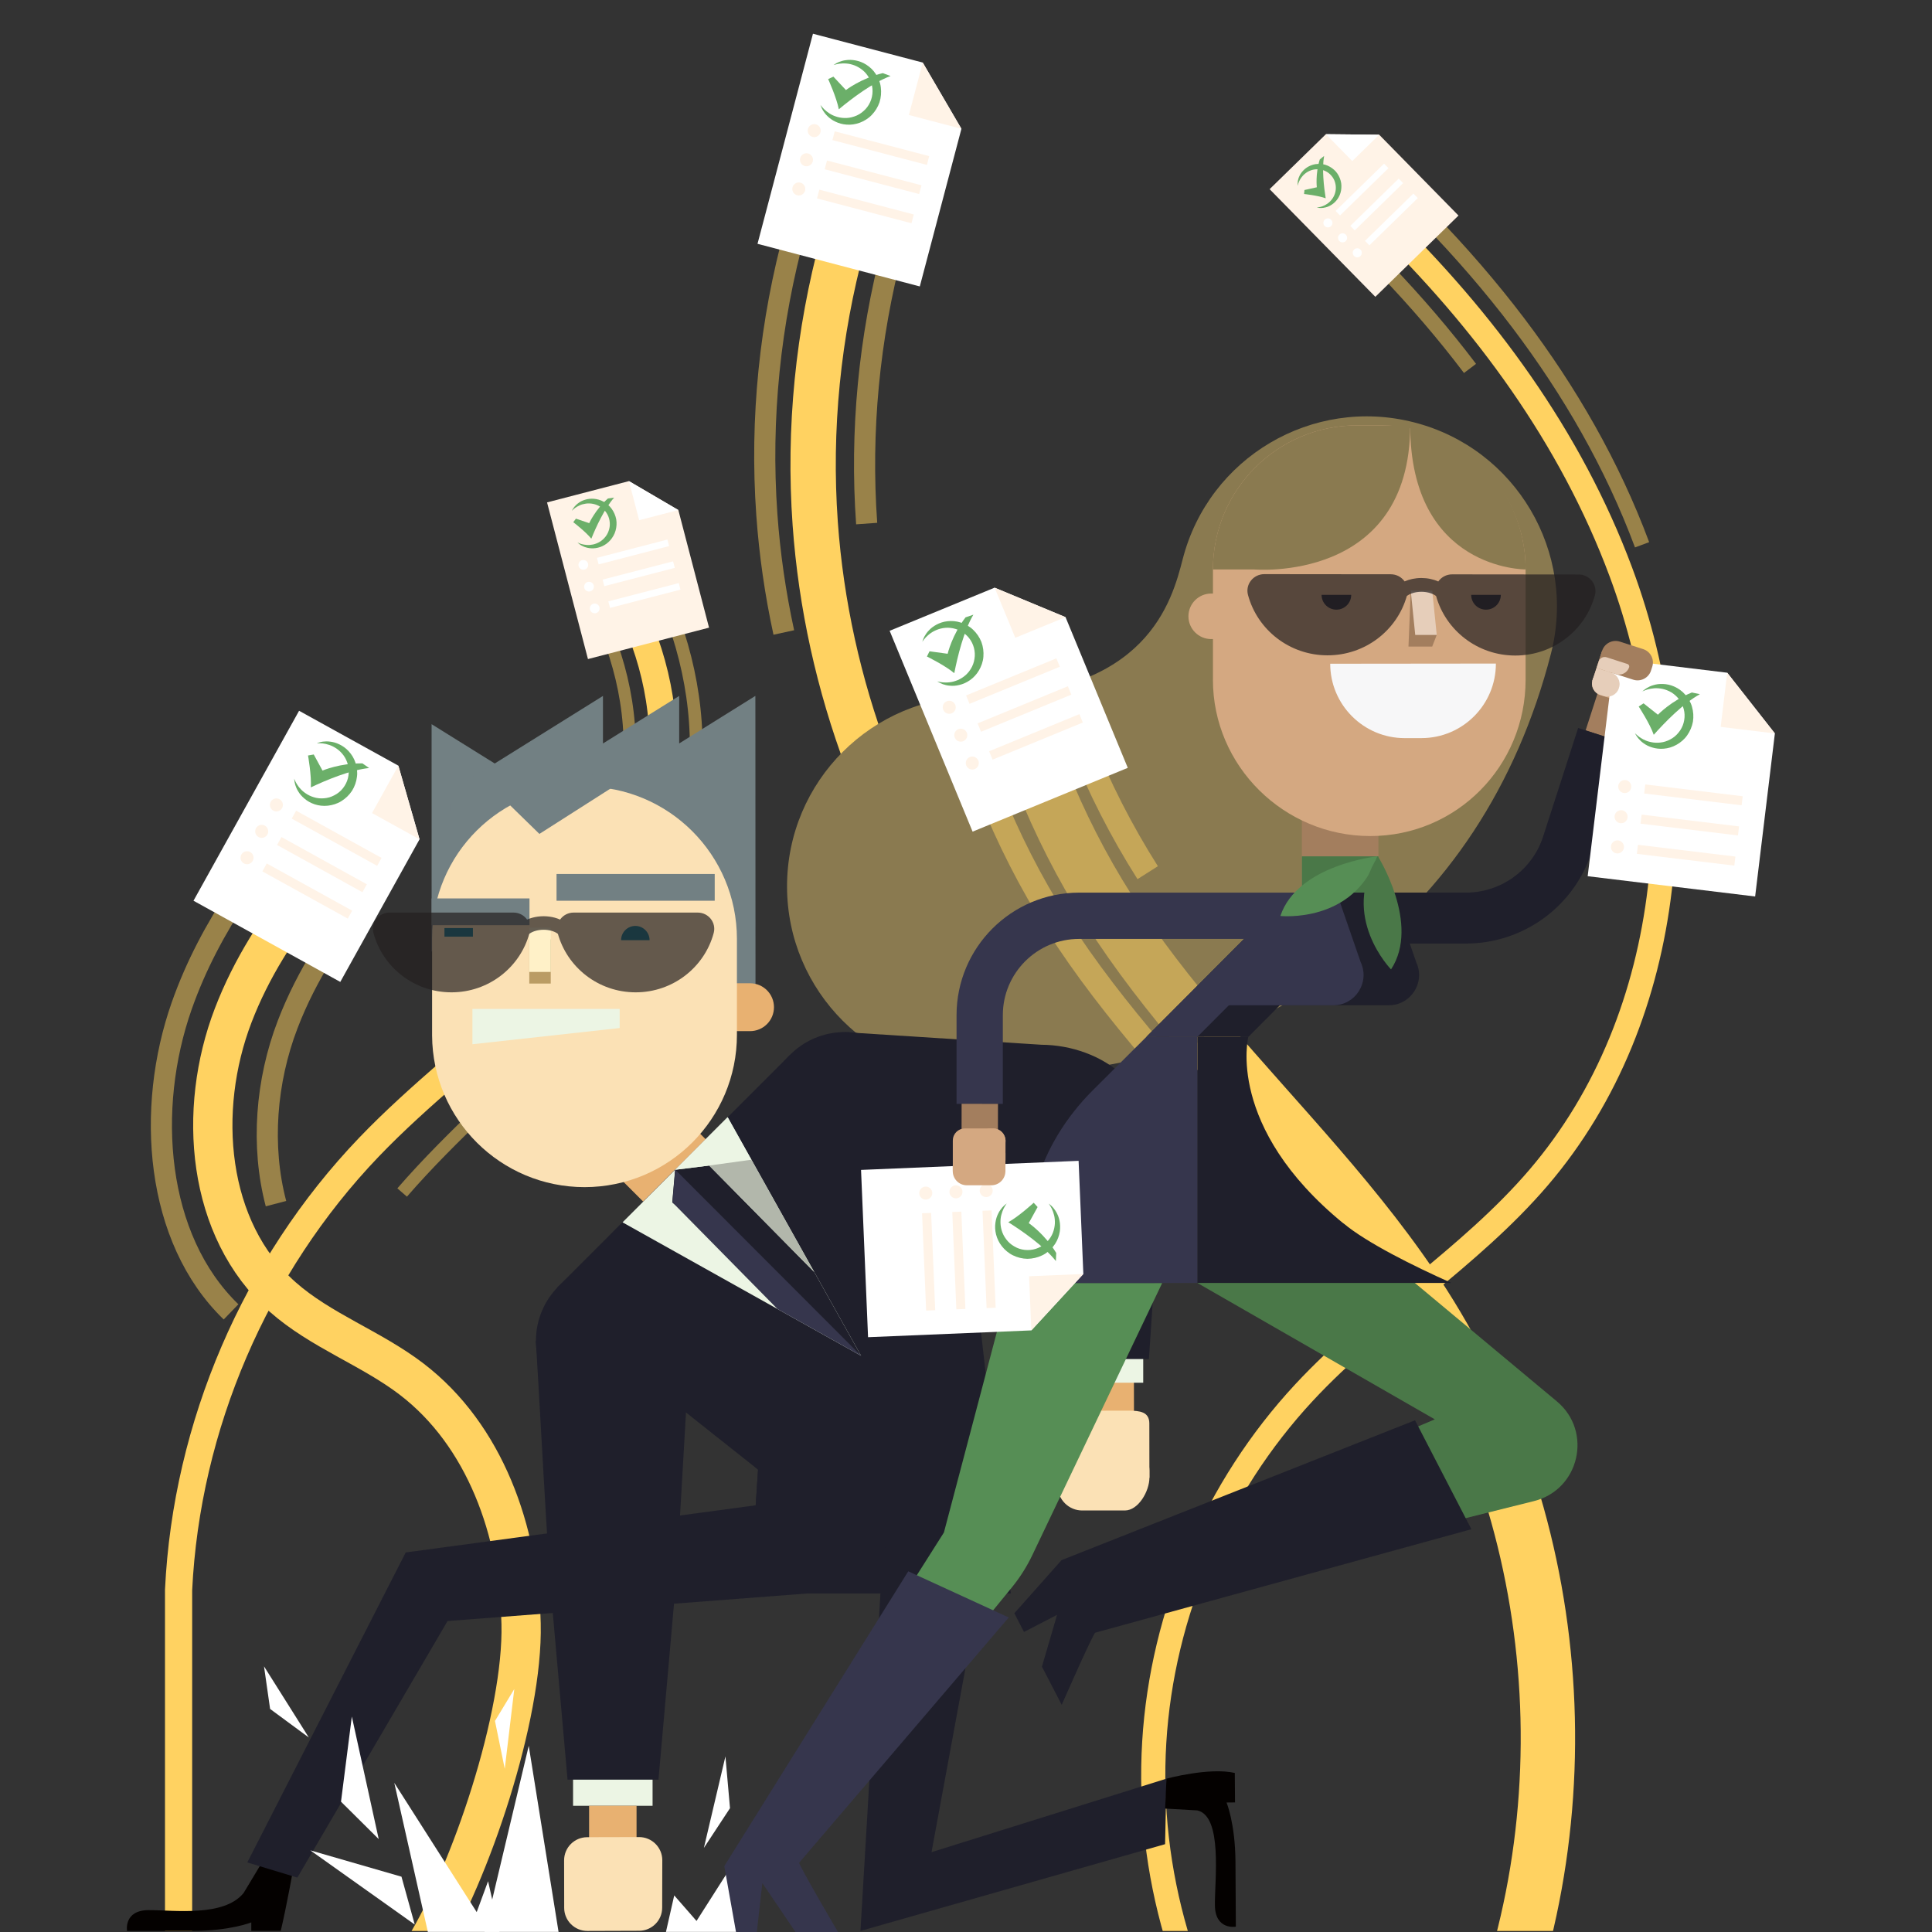 <?xml version="1.0" encoding="utf-8"?>
<svg xmlns="http://www.w3.org/2000/svg" xmlns:xlink="http://www.w3.org/1999/xlink" viewBox="0 0 460 460">
  <rect x="0" y="0" width="460" height="460" fill="#333333" stroke="none"/>
  <defs>
    <clipPath id="clippath">
      <rect x="-548.83" y="259.51" width="477.22" height="200.49" style="fill:none;"/>
    </clipPath>
    <clipPath id="clippath-1">
      <circle cx="-310.22" cy="489.88" r="225.47" style="fill:none;"/>
    </clipPath>
    <clipPath id="clippath-2">
      <rect x="29.13" y="-.79" width="401.75" height="460.54" style="fill:none;"/>
    </clipPath>
  </defs>
  <g style="isolation:isolate;">
    <g id="Calque_1">
      <g style="clip-path:url(#clippath);">
        <g style="mix-blend-mode:overlay; opacity:.5;">
          <g style="clip-path:url(#clippath-1);">
            <path d="m-312.39,363.1l1.62-1.58,2.82,1.73,3.05,4.89,5.87,3.91.23,3.11-.61,2.05,1.25.19,1.67-3.34-1.21-1.38.58-1.84,1.96,1.55-.17-1.67-3.16-3.45-4.14-1.96-2.88-4.08,1.04-3.45,2.36.23,4.2,5.69,4.92,2.61.95,2.31.4,3.07,3.05,3.57,2.4,1.39-.39.56-2.13-.58v2.24l2.76.75,1.94-1.89.82-2.04-2.45-1.9-.48-2.56,1.43.52,1.1-.58-.35-1.78,3.34.06.23,1.32,4.66-1.84-1.23-1.4.65-4.12,2.7-5.87,3.39-1.78,2.42,1.73-.75,1.5,1.65,1.48,3.87-1.02.86-.81-2.53-.23-1.32-1.73,8.45-2.76-1.03,1.37-.27,1.5-2.32,1.73-.12.69,2.3,1.52,5.03,3.81.89,2.95-4.37,2.07-6.15-1.55-3.05-1.73-3.45,1.78-4.82,1.78-4.67,2.76,1.9,6.56,4.31,2.82,7.25-1.32,2.99.63-1.58,9.5-4.76,2.45-12.25-1.09-6.72-3.44-3.62,1.9,1.04,2.13-1.73,2.13-7.02-2.53-1.96-2.88-6.33-1.78-.06-2.19.82-2.59.68-3.81-9.78-.22-7.64.76-6.05,3.61-4.72-.35-1.5-1.27-1.73,1.96-2.3,3.8-4.14,4.49.46,3.39-10.47,11.96-1.9,16.74,2.07,14.49,10.7,12.77,15.53-.86,14.92,1.79,2.85,3.56-1.21,10.35,8.29,13.7-.52,13.9-1.55,17.25,7.11,14.42,3.13,14.29,17.54-1.62,10.35-10.52-.69-11.04,4.49-2.42-1.38-10.52,9.66-7.94-2.28-21.92,12.29-16.55,9.32-11.9-.66-7.46-12.24,1.77-2.54-4.75-7.68-12.34-3.54-11.9-5.61-9.66,2.85-1.47,2.78,4.07,5.16,8.61.83,6.22,5.82,9.57.69,6.12,3.88.35,13.03-7.25,8.56-6.48,2.59-8.98-7.17-5.93-7.25,2.4-5.99-11.02,1.9-2.31,5.03,5.58,3.81,3.54,5.25-1.8,3.28,3.62,14.49.86,9.09,7.65,4.08,18.91,5.44,11.84,5.03-5.96.96-11.18,13.01-10.22,8.8-.86,9.61,17.47v9.39l6.09,14.55,3.71,1.78-1.64-8.33-5.87-7.59.35-10.87,7.07,7.94,7.94-3.28.17-9.32-5.87-7.25,4.91-6.06,9.58.02,11.73-9.66,2.93-12.94-4.14-7.94-3.78-9.48,6.88-5.02,8.76,7.19.27,8.57,4.76-4.49-3.79-8.86,4.74-6.24,12.86-6.87,6.05-13.95-.54-7.89-6.12-1.63-1.77-3.13,6.67-6.94,7.48-7.48,13.25,2.72,7.02-1.9,3.54-5.85,9.63,1.37,4.11-4.09-8.98,10.61-6.52,10.38,1.21,12.47,5.17-5.17,3.4-8.57,4.19-4.42-1.06-6.32,7.76-3.54,5.38,2.1,8.9-7.13,5.03.14-.65-5.77,8.28-3.28,4.14,5.35,6.87-6.91-14.28-7.41-13.98-7.42-8.97,5.52-30.79-7.56-16.66-1.24-23.46,4.31-22.6-12.25-18.9,4.01,12.52-8.84-5.52-7.59-25.19,5.18-19.77,6.49,2.51,8.17-5.52,7.76-9.83-5.69-9.14,3.45-8.11,3.97-11.39-5.52-.69,7.42-17.43,1.38s-4.31,4.49-5,4.66c-.69.17-14.84,4.49-15.36,5s-8.45-5.69-8.45-5.69l5-1.38,6,1.78,4.18-4.36-15.47-7.34-15.93-3.36-12.78,11.11-13.06,11.02-5.03,7.89-1.39,8.97,6.97-.81,5.58-.14.54,5.31v2.58l2.18.82,1.73-2.76,3.36.09-.09-6.21,3.16-1.72.68-2.72-2.37-1.59-.52-6.47,3.62-2.42s3.62-1.64,3.62-1.98,0-3.32,0-3.32l3.45-2.38,2.81.88-.13,2.92-3.11,2.67-2.16,2.93.35,4.23,2.19,3.71,4.35-.55,5.62-1.1,3.11,2.33-4.23.94-6.98.95-1.32,2.04.8,3.4-1.29,2.42-2.5-2.95-1.3,2.78-.86,2.07-.02,2.49-4.35,2.99-4.34.47-4.92.69-3.8-.07-2.18-2.45.72-3.26,1.38-2.16-3.02-1.47-1.93,1.58.3,2.82,1.47,2.5-.26,2.93-1.09,1.41-4.37-.26-5.78,5.12,9.42,20.77Z"/>
          </g>
        </g>
      </g>
      <path d="m200.7,57.61c-5.91,21.78-8.21,44.54-6.6,67.05,2.75,38.54,16.91,76.21,40.24,107.05" style="fill:none; stroke:#ffd261; stroke-miterlimit:10; stroke-width:10.79px;"/>
      <path d="m212.54,59.13c-5.61,21.32-7.76,43.54-6.19,65.53" style="fill:none; opacity:.5; stroke:#ffd261; stroke-miterlimit:10; stroke-width:5.03px;"/>
      <path d="m189.4,54.66c-6.07,22.02-8.44,45.06-6.82,67.84.67,9.45,2.03,18.84,4.04,28.09" style="fill:none; opacity:.5; stroke:#ffd261; stroke-miterlimit:10; stroke-width:5.03px;"/>
      <polygon points="228.91 30.67 219 68.2 180.36 58.05 193.56 8.03 219.7 14.9 228.91 30.67" style="fill:#fff;"/>
      <polygon points="228.91 30.67 216.4 27.38 219.7 14.9 228.91 30.67" style="fill:#fff3e7;"/>
      <circle cx="193.86" cy="31.1" r="1.55" style="fill:#fff3e7;"/>
      <line x1="198.47" y1="32.31" x2="220.96" y2="38.22" style="fill:none; stroke:#fff3e7; stroke-miterlimit:10; stroke-width:2.16px;"/>
      <circle cx="192.02" cy="38.04" r="1.55" style="fill:#fff3e7;"/>
      <line x1="196.63" y1="39.26" x2="219.12" y2="45.16" style="fill:none; stroke:#fff3e7; stroke-miterlimit:10; stroke-width:2.16px;"/>
      <circle cx="190.19" cy="44.99" r="1.55" style="fill:#fff3e7;"/>
      <line x1="194.8" y1="46.2" x2="217.29" y2="52.11" style="fill:none; stroke:#fff3e7; stroke-miterlimit:10; stroke-width:2.16px;"/>
      <path d="m212.02,18.09l-1.83-.68c-5.14,1.22-8.78,4.03-8.78,4.03l-2.98-3.19-1.25.58s2.01,4.4,2.54,7.19c3.02-2.52,8.09-6.37,12.31-7.92" style="fill:#6baf69;"/>
      <path d="m198.48,15.46s.11-.07.32-.2c.2-.14.52-.32.96-.51.44-.16,1-.36,1.67-.43.67-.1,1.45-.09,2.29.07.83.16,1.73.48,2.57,1.03.84.54,1.64,1.28,2.23,2.21.14.25.3.44.43.75.11.24.22.41.33.72.23.58.38,1.13.44,1.72.15,1.17.05,2.38-.31,3.53-.39,1.13-1.03,2.17-1.85,3.02-.8.85-1.85,1.47-2.83,1.84-2.14.81-4.29.51-5.81-.24-.77-.36-1.4-.82-1.88-1.3-.5-.46-.82-.95-1.08-1.34-.24-.41-.39-.75-.47-.98-.09-.23-.14-.36-.14-.36,0,0,.08.1.24.3.14.2.4.46.7.78.33.3.74.65,1.25.97.5.33,1.13.6,1.82.8.69.2,1.46.29,2.26.25.8-.04,1.62-.26,2.37-.59.83-.37,1.5-.9,2.11-1.54.6-.65,1.05-1.43,1.33-2.28.28-.84.38-1.75.29-2.62-.04-.43-.14-.88-.25-1.25-.03-.17-.17-.45-.25-.67-.05-.16-.18-.37-.27-.55-.42-.74-.95-1.4-1.57-1.9-.62-.5-1.3-.89-1.97-1.14-.67-.24-1.34-.4-1.94-.43-.6-.05-1.14-.01-1.58.04-.43.08-.79.13-1.03.21-.24.06-.37.1-.37.1" style="fill:#6baf69;"/>
      <path d="m232.65,256.29c-24.99,0-45.26-20.26-45.26-45.26s20.26-45.26,45.26-45.26c40.55,0,46.43-22.88,48.95-32.65,6.23-24.21,30.9-38.78,55.11-32.55,24.21,6.23,38.78,30.9,32.55,55.11-16.21,63-67.28,100.61-136.61,100.61" style="fill:#8a7a50;"/>
      <g style="clip-path:url(#clippath-2);">
        <path d="m328.79,52.26c24.67,23.97,45.2,51.88,57.13,83.92,17.76,47.69,13.5,105.51-19.6,144.21-16.43,19.2-38.64,32.67-55.84,51.18-20.97,22.57-33.8,52.52-35.66,83.24-1.86,30.72,7.27,61.99,25.36,86.91" style="fill:none; stroke:#ffd261; stroke-miterlimit:10; stroke-width:5.75px;"/>
        <path d="m329.87,64.19c7.17,7.48,13.92,15.32,20.13,23.53" style="fill:none; opacity:.5; stroke:#ffd261; stroke-miterlimit:10; stroke-width:3.6px;"/>
        <path d="m340.1,52.07c7.65,7.88,14.84,16.17,21.43,24.87,12.22,16.16,22.35,33.74,29.44,52.77" style="fill:none; opacity:.5; stroke:#ffd261; stroke-miterlimit:10; stroke-width:3.6px;"/>
        <path d="m152.54,150.12c5.5,13.98,7.07,29.15,3.05,43.73-4.68,16.98-16.09,31.34-28.75,43.61-12.66,12.27-26.82,22.96-39.01,35.69-27.04,28.24-43.43,66.39-45.31,105.39v93.15" style="fill:none; stroke:#ffd261; stroke-miterlimit:10; stroke-width:6.47px;"/>
        <path d="m160.46,147.96c5.5,15.45,7.07,32.22,3.05,48.33-4.68,18.76-16.09,34.63-28.75,48.19-12.66,13.56-26.82,25.37-39.01,39.45" style="fill:none; opacity:.5; stroke:#ffd261; stroke-miterlimit:10; stroke-width:3.02px;"/>
        <path d="m144.62,150.83c5.5,13.98,7.07,29.15,3.05,43.73" style="fill:none; opacity:.5; stroke:#ffd261; stroke-miterlimit:10; stroke-width:2.88px;"/>
        <path d="m100.84,464.11c11.22-18.18,23.76-55.49,23.23-77.49-.52-22-8.58-44.9-26.09-58.28-9.67-7.39-21.63-11.51-30.73-19.58-18.07-16.03-20.37-44.46-11.73-66.99,4.28-11.17,10.72-21.21,18.24-30.54" style="fill:none; stroke:#ffd261; stroke-miterlimit:10; stroke-width:9.35px;"/>
        <path d="m65.71,286.58c-3.63-13.74-2.37-29.25,2.78-42.66,2.28-5.95,5.18-11.59,8.52-16.96" style="fill:none; opacity:.5; stroke:#ffd261; stroke-miterlimit:10; stroke-width:5.03px;"/>
        <path d="m55.01,312.35c-18.07-17.45-20.37-48.39-11.73-72.91,3.37-9.57,8.08-18.38,13.59-26.65" style="fill:none; opacity:.5; stroke:#ffd261; stroke-miterlimit:10; stroke-width:5.03px;"/>
        <path d="m286.75,246.73c17.8,20.97,37.41,40.63,52.22,63.77,35.3,55.14,39.35,128.83,10.3,187.49" style="fill:none; stroke:#ffd261; stroke-miterlimit:10; stroke-width:12.95px;"/>
        <path d="m247.94,185.12c4.33,10.89,9.67,21.38,15.95,31.28,6.8,10.7,14.63,20.66,22.85,30.33" style="fill:none; opacity:.5; stroke:#ffd261; stroke-miterlimit:10; stroke-width:12.95px;"/>
        <path d="m235.7,188.71c4.33,10.89,9.67,21.38,15.95,31.28,6.84,10.77,14.72,20.77,22.99,30.5" style="fill:none; opacity:.5; stroke:#ffd261; stroke-miterlimit:10; stroke-width:5.75px;"/>
        <path d="m257.31,176.5c4.33,10.89,9.67,21.38,15.95,31.28" style="fill:none; opacity:.5; stroke:#ffd261; stroke-miterlimit:10; stroke-width:5.75px;"/>
        <polygon points="253.7 146.94 268.52 182.82 231.57 198.01 211.82 150.19 236.81 139.92 253.7 146.94" style="fill:#fff;"/>
        <polygon points="253.7 146.94 241.74 151.85 236.81 139.92 253.7 146.94" style="fill:#fff3e7;"/>
        <circle cx="226.01" cy="168.4" r="1.55" style="fill:#fff3e7;"/>
        <line x1="230.43" y1="166.58" x2="251.93" y2="157.75" style="fill:none; stroke:#fff3e7; stroke-miterlimit:10; stroke-width:2.16px;"/>
        <circle cx="228.76" cy="175.04" r="1.55" style="fill:#fff3e7;"/>
        <line x1="233.17" y1="173.23" x2="254.67" y2="164.39" style="fill:none; stroke:#fff3e7; stroke-miterlimit:10; stroke-width:2.16px;"/>
        <circle cx="231.5" cy="181.68" r="1.55" style="fill:#fff3e7;"/>
        <line x1="235.91" y1="179.87" x2="257.41" y2="171.03" style="fill:none; stroke:#fff3e7; stroke-miterlimit:10; stroke-width:2.16px;"/>
        <polygon points="99.89 199.84 81.02 233.79 46.07 214.46 71.21 169.23 94.85 182.3 99.89 199.84" style="fill:#fff;"/>
        <polygon points="99.89 199.84 88.58 193.59 94.85 182.3 99.89 199.84" style="fill:#fff3e7;"/>
        <circle cx="65.81" cy="191.65" r="1.55" style="fill:#fff3e7;"/>
        <line x1="69.98" y1="193.96" x2="90.32" y2="205.21" style="fill:none; stroke:#fff3e7; stroke-miterlimit:10; stroke-width:2.16px;"/>
        <circle cx="62.31" cy="197.94" r="1.55" style="fill:#fff3e7;"/>
        <line x1="66.49" y1="200.24" x2="86.82" y2="211.49" style="fill:none; stroke:#fff3e7; stroke-miterlimit:10; stroke-width:2.16px;"/>
        <circle cx="58.82" cy="204.22" r="1.55" style="fill:#fff3e7;"/>
        <line x1="62.99" y1="206.53" x2="83.33" y2="217.77" style="fill:none; stroke:#fff3e7; stroke-miterlimit:10; stroke-width:2.16px;"/>
        <polygon points="161.51 121.44 168.82 149.44 139.99 156.92 130.25 119.62 149.75 114.55 161.51 121.44" style="fill:#fff3e7;"/>
        <polygon points="161.51 121.44 152.18 123.86 149.75 114.55 161.51 121.44" style="fill:#fff;"/>
        <circle cx="138.89" cy="134.49" r="1.16" style="fill:#fff;"/>
        <line x1="142.33" y1="133.6" x2="159.11" y2="129.24" style="fill:none; stroke:#fff; stroke-miterlimit:10; stroke-width:1.61px;"/>
        <circle cx="140.24" cy="139.68" r="1.16" style="fill:#fff;"/>
        <line x1="143.68" y1="138.78" x2="160.46" y2="134.43" style="fill:none; stroke:#fff; stroke-miterlimit:10; stroke-width:1.61px;"/>
        <circle cx="141.6" cy="144.86" r="1.16" style="fill:#fff;"/>
        <line x1="145.04" y1="143.96" x2="161.81" y2="139.61" style="fill:none; stroke:#fff; stroke-miterlimit:10; stroke-width:1.61px;"/>
        <polygon points="328.38 32.08 347.26 51.32 327.46 70.67 302.29 45.04 315.69 31.95 328.38 32.08" style="fill:#fff3e7;"/>
        <polygon points="328.38 32.08 321.97 38.35 315.69 31.95 328.38 32.08" style="fill:#fff;"/>
        <circle cx="316.17" cy="53.07" r="1.08" style="fill:#fff;"/>
        <line x1="318.53" y1="50.76" x2="330.06" y2="39.5" style="fill:none; stroke:#fff; stroke-miterlimit:10; stroke-width:1.5px;"/>
        <circle cx="319.66" cy="56.63" r="1.08" style="fill:#fff;"/>
        <line x1="322.03" y1="54.32" x2="333.55" y2="43.06" style="fill:none; stroke:#fff; stroke-miterlimit:10; stroke-width:1.5px;"/>
        <circle cx="323.16" cy="60.19" r="1.08" style="fill:#fff;"/>
        <line x1="325.52" y1="57.88" x2="337.05" y2="46.62" style="fill:none; stroke:#fff; stroke-miterlimit:10; stroke-width:1.5px;"/>
        <path d="m146.23,118.48l-1.48.2c-3.02,2.67-4.46,5.88-4.46,5.88l-3.16-1.07-.64.84s2.94,2.24,4.3,3.93c1.12-2.78,3.15-7.21,5.43-9.78" style="fill:#6baf69;"/>
        <path d="m136.16,121.6s.05-.09.14-.25c.09-.17.24-.4.46-.69.24-.27.54-.6.97-.9.41-.31.94-.59,1.56-.77,1.23-.4,2.91-.37,4.4.45.19.12.36.19.56.35.16.12.3.2.48.37.36.31.66.63.92,1,.52.73.9,1.59,1.07,2.49.15.9.09,1.84-.16,2.7-.23.86-.72,1.66-1.24,2.26-1.15,1.32-2.7,1.89-4,1.94-.65.03-1.24-.05-1.74-.2-.5-.13-.9-.34-1.21-.51-.31-.19-.53-.36-.67-.49-.14-.12-.22-.19-.22-.19,0,0,.09.04.27.12.17.09.43.16.75.27.33.08.73.17,1.19.2.46.04.98,0,1.51-.11.54-.12,1.09-.33,1.61-.64.52-.32,1-.76,1.38-1.25.43-.55.68-1.14.86-1.8.17-.65.19-1.34.07-2.01-.11-.67-.37-1.32-.75-1.87-.18-.28-.41-.54-.62-.75-.08-.11-.27-.24-.41-.36-.09-.09-.26-.18-.38-.28-1.09-.72-2.39-.92-3.48-.77-.54.08-1.04.21-1.46.41-.42.18-.77.4-1.05.59-.26.21-.49.37-.61.51-.14.13-.21.2-.21.2" style="fill:#6baf69;"/>
        <path d="m231.74,146.36l-1.85.63c-3.21,4.19-4.26,8.67-4.26,8.67l-4.32-.59-.61,1.24s4.34,2.14,6.51,3.97c.75-3.85,2.25-10.04,4.54-13.92" style="fill:#6baf69;"/>
        <path d="m219.58,152.87s.04-.12.12-.36c.07-.24.2-.57.42-1,.24-.41.54-.91,1.02-1.39.45-.5,1.07-.99,1.82-1.39.75-.4,1.64-.72,2.64-.82.99-.11,2.08-.04,3.13.31.27.1.51.16.81.31.24.12.43.18.71.35.54.31,1.01.64,1.43,1.05.86.81,1.55,1.82,1.99,2.93.41,1.12.57,2.34.47,3.51-.08,1.17-.51,2.31-1.04,3.22-1.15,1.98-3,3.1-4.66,3.49-.83.21-1.61.25-2.28.18-.68-.04-1.24-.21-1.69-.36-.44-.17-.77-.33-.99-.47-.21-.12-.33-.19-.33-.19,0,0,.13.03.37.08.24.07.6.1,1.04.16.45.03.98.04,1.58-.04.6-.06,1.25-.25,1.92-.52.66-.29,1.32-.7,1.91-1.23.59-.54,1.09-1.22,1.46-1.95.41-.81.59-1.64.66-2.53.05-.88-.09-1.78-.41-2.61-.31-.83-.81-1.6-1.43-2.22-.31-.31-.67-.59-.98-.81-.13-.12-.41-.24-.61-.36-.14-.09-.38-.17-.56-.26-.79-.31-1.62-.48-2.42-.49-.8,0-1.56.13-2.25.36-.68.24-1.29.54-1.78.89-.5.34-.89.71-1.21,1.03-.28.33-.53.6-.66.81-.14.2-.22.31-.22.31" style="fill:#6baf69;"/>
        <path d="m87.9,182.87l-1.6-1.11c-5.28-.1-9.51,1.71-9.51,1.71l-2.09-3.83-1.36.24s.85,4.76.67,7.59c3.55-1.69,9.42-4.15,13.89-4.61" style="fill:#6baf69;"/>
        <path d="m75.45,176.95s.13-.04.36-.12c.23-.09.58-.18,1.06-.25.47-.05,1.05-.1,1.72,0,.67.07,1.43.27,2.19.64.77.36,1.56.9,2.23,1.64.68.73,1.27,1.65,1.61,2.7.08.28.18.5.23.83.04.26.11.45.14.78.07.62.08,1.19,0,1.78-.14,1.17-.54,2.32-1.18,3.34-.66,1-1.54,1.85-2.54,2.46-.99.63-2.16.96-3.2,1.08-2.27.25-4.28-.57-5.57-1.68-.65-.54-1.16-1.14-1.5-1.73-.37-.57-.56-1.12-.71-1.57-.12-.46-.19-.82-.21-1.07-.03-.25-.04-.38-.04-.38,0,0,.05.12.15.35.08.23.27.54.48.93.24.38.55.82.97,1.25.41.45.95.86,1.56,1.23.62.36,1.34.65,2.12.81.78.16,1.63.16,2.44.02.9-.15,1.67-.5,2.42-.97.74-.48,1.38-1.13,1.85-1.88.49-.75.81-1.6.93-2.47.07-.43.08-.89.07-1.27.02-.18-.05-.47-.07-.71,0-.17-.09-.41-.12-.6-.22-.82-.57-1.59-1.04-2.23-.47-.64-1.03-1.18-1.62-1.59-.59-.4-1.2-.72-1.77-.9-.57-.2-1.1-.3-1.54-.36-.43-.03-.8-.07-1.05-.05-.25,0-.38,0-.38,0" style="fill:#6baf69;"/>
        <path d="m315.27,37.12l-1.04.85c-1.08,3.47-.7,6.62-.7,6.62l-2.94.65-.1.95s3.31.35,5.15,1.02c-.43-2.67-.93-7.03-.38-10.08" style="fill:#6baf69;"/>
        <path d="m308.96,44.22s0-.09,0-.26c-.01-.17,0-.42.03-.75.06-.32.13-.72.33-1.14.17-.43.45-.89.85-1.33.76-.88,2.07-1.65,3.61-1.71.2,0,.37-.02.59,0,.18.02.32.01.54.06.42.07.8.17,1.17.34.74.32,1.43.81,1.98,1.42.54.63.93,1.38,1.14,2.16.23.77.22,1.61.1,2.33-.27,1.55-1.2,2.72-2.18,3.36-.98.67-1.97.82-2.61.83-.33,0-.58-.03-.75-.07-.17-.03-.26-.04-.26-.04,0,0,.09-.01.26-.04.17-.01.41-.08.71-.14.59-.16,1.41-.51,2.13-1.2.72-.67,1.32-1.72,1.43-2.86.07-.62,0-1.2-.17-1.79-.17-.58-.48-1.13-.89-1.59-.4-.47-.9-.84-1.45-1.09-.27-.13-.57-.22-.83-.29-.11-.05-.32-.06-.48-.09-.11-.03-.28-.02-.42-.03-1.18-.05-2.28.4-3.05,1.03-.78.62-1.23,1.39-1.47,1.95-.1.28-.2.52-.23.68-.05.16-.07.25-.07.25" style="fill:#6baf69;"/>
      </g>
      <rect x="155.25" y="266" width="21.02" height="35.69" transform="translate(-152.16 200.35) rotate(-45)" style="fill:#e8b171;"/>
      <polyline points="128.32 188.34 102.76 172.42 102.77 226.61" style="fill:#728083;"/>
      <polygon points="179.88 235.49 179.86 177.01 179.85 165.69 161.71 177.01 161.71 165.7 143.56 177.02 143.56 165.7 107.27 188.35 107.29 234.32 179.88 235.49" style="fill:#728083;"/>
      <path d="m172.25,234.11h6.33c3.15,0,5.7,2.55,5.7,5.7h0c0,3.15-2.55,5.7-5.7,5.7h-6.33v-11.4h0Z" style="fill:#e8b171;"/>
      <path d="m139.15,187.27c20.05,0,36.3,16.24,36.31,36.28v22.79c.02,20.05-16.23,36.3-36.27,36.31h0c-19.97,0-36.19-16.12-36.31-36.08v-.2s0-22.79,0-22.79v-.26c0-20,16.28-36.18,36.28-36.05h0Z" style="fill:#fbe1b5;"/>
      <polygon points="147.54 244.77 112.48 248.63 112.48 240.22 147.54 240.22 147.54 244.77" style="fill:#ecf5e4;"/>
      <rect x="126.02" y="223.64" width="5.11" height="10.54" style="fill:#ba9c64;"/>
      <rect x="126.02" y="220.87" width="5.11" height="10.54" style="fill:#fff1c8;"/>
      <line x1="105.82" y1="221.99" x2="112.6" y2="221.99" style="fill:none; stroke:#027088; stroke-miterlimit:10; stroke-width:2.05px;"/>
      <path d="m147.88,223.85c0-1.87,1.52-3.39,3.39-3.39,1.87,0,3.39,1.52,3.39,3.39" style="fill:#027088;"/>
      <rect x="102.77" y="213.91" width="23.3" height="6.37" style="fill:#728083;"/>
      <rect x="132.51" y="208.09" width="37.66" height="6.37" style="fill:#728083;"/>
      <g style="opacity:.7;">
        <path d="m107.49,236.27c-8.91,0-16.4-6-18.57-14.13-.66-2.46,1.24-4.86,3.81-4.86h29.53c2.57,0,4.47,2.4,3.81,4.86-2.17,8.13-9.67,14.13-18.58,14.13Z" style="fill:#231f20;"/>
        <path d="m151.35,236.27c-8.91,0-16.4-6-18.57-14.13-.66-2.46,1.24-4.86,3.81-4.86h29.53c2.57,0,4.47,2.4,3.81,4.86-2.17,8.13-9.67,14.13-18.58,14.13Z" style="fill:#231f20;"/>
        <path d="m135.2,223.49c0-2.06-2.58-3.73-5.77-3.73-3.19,0-5.77,1.67-5.77,3.73" style="fill:none; stroke:#231f20; stroke-miterlimit:10; stroke-width:3.22px;"/>
      </g>
      <polyline points="154.86 181.69 128.43 198.55 118.36 188.73" style="fill:#728083;"/>
      <rect x="253.36" y="327.15" width="18.12" height="15.09" transform="translate(-71.79 597.72) rotate(-90.1)" style="fill:#e8b171;"/>
      <path d="m273.65,338.91l.02,12.95-21.84,1.99-.02-12.95c0-2.76,2.23-5,4.99-5.01l11.84-.02c2.76,0,5,.27,5.01,3.03Z" style="fill:#fbe1b5;"/>
      <path d="m273.67,350.08v1.73c.01,3.22-2.62,7.82-5.84,7.83h-10.13c-3.22.02-5.86-2.61-5.87-5.83l-.02-7.58,15.99-.02c3.22,0,5.86.67,5.87,3.89Z" style="fill:#fbe1b5;"/>
      <line x1="262.73" y1="329.22" x2="262.73" y2="291.14" style="fill:none; stroke:#ecf5e4; stroke-miterlimit:10; stroke-width:18.93px;"/>
      <path d="m251.9,323.57c-.72-10.68-2.33-34.65-3.02-45.04,0,0-.06-.9-.06-.9,0-.12,0-.07-.03-.07-.66.49-.23,1.5.48,1.81-.27.03-1.02.06-1.3.09-11.28.72-35.33,2.27-46.84,3.01,0,0,0-36.72,0-36.72,9.65.62,33.93,2.18,43.24,2.77,0,0,3.6.23,3.6.23,7.12.05,14.38,2.59,19.56,7.43,5.9,5.31,9.33,13.18,9.12,21.09-.1,1.99-1.01,15.22-1.16,17.49,0,0-1.94,28.82-1.94,28.82h-21.65Z" style="fill:#1f1f2b;"/>
      <polygon points="240.66 379.38 178.53 379.38 180.49 349.91 132.71 306.55 188.14 251.11 214.6 277.57 233.58 317.24 240.66 379.38" style="fill:#1f1f2b;"/>
      <polygon points="210.04 379.38 178.53 379.38 180.49 349.91 159.16 333 132.71 306.55 160.74 278.52 213.55 331.33 210.04 379.38" style="fill:#1f1f2b;"/>
      <polygon points="205.02 322.8 205.02 322.8 173.25 266 148.22 291.03 205.02 322.8" style="fill:#ecf5e4;"/>
      <polygon points="205.02 322.8 193.87 302.87 168.85 277.51 160.74 278.52 160.74 278.52 160.06 286.29 205.02 322.8" style="fill:#1f1f2b;"/>
      <polygon points="160.77 278.49 160.09 286.26 185.12 311.67 205.02 322.8 160.77 278.49" style="fill:#36364d;"/>
      <polygon points="178.91 276.12 173.25 266 160.74 278.52 168.85 277.51 178.91 276.12" style="fill:#ecf5e4;"/>
      <polygon points="168.85 277.51 193.87 302.87 178.91 276.12 168.85 277.51" style="fill:#b2b7ab;"/>
      <circle cx="201.13" cy="264.09" r="18.36" style="fill:#1f1f2b;"/>
      <line x1="145.91" y1="420.03" x2="145.91" y2="429.95" style="fill:none; stroke:#ecf5e4; stroke-miterlimit:10; stroke-width:18.93px;"/>
      <path d="m164.31,319.25c-.23,3.4-3.23,57.48-3.49,58.77-.37,4.16-1.35,15.29-1.73,19.59,0,0-2.31,26.12-2.31,26.12h-21.65c-.77-8.73-2.72-30.75-3.47-39.18-1.01-8.66-3.44-55.66-4.07-65.3,0,0,36.72,0,36.72,0h0Z" style="fill:#1f1f2b;"/>
      <circle cx="145.96" cy="319.25" r="18.36" style="fill:#1f1f2b;"/>
      <path d="m57.98,450.74c-4.7,5.73-16.51,4.04-22.56,4.05-6.05.01-5.17,4.96-5.17,4.96,0,0,6.24.01,15.46,0,9.22-.02,14.12-2.04,14.12-2.04v2.02s7.02-.01,7.02-.01c1.43-6.05,3.08-15.35,3.08-15.35l-6.77-2.23-5.18,8.61Z" style="fill:#040100;"/>
      <polygon points="277.4 439.09 277.73 423.49 221.79 440.99 234.44 372.41 210.04 372.41 204.87 459.75 277.4 439.09" style="fill:#1f1f2b;"/>
      <polygon points="58.88 443.44 70.8 447.05 106.56 385.96 192.46 379.38 180.76 358.29 96.6 369.63 58.88 443.44" style="fill:#1f1f2b;"/>
      <path d="m285.08,431.05c6.06,1.39,4.13,16.49,4.18,22.54.05,6.05,4.99,5.14,4.99,5.14,0,0-.02-6.24-.09-15.46-.07-9.22-2.13-14.1-2.13-14.1l2.02-.02-.05-7.02c-6.06-1.4-16.27,1.36-16.27,1.36l-.32,7.12,7.68.44Z" style="fill:#040100;"/>
      <line x1="145.91" y1="445.95" x2="145.91" y2="429.95" style="fill:none; stroke:#e8b171; stroke-miterlimit:10; stroke-width:11.3px;"/>
      <path d="m134.33,454.26l-.02-11.32c0-3.04,2.45-5.5,5.49-5.51l12.37-.03c3.05,0,5.52,2.47,5.52,5.51l-.03,11.31c0,3.03-2.46,5.48-5.48,5.49l-12.33.04c-3.04,0-5.51-2.45-5.52-5.49Z" style="fill:#fbe1b5;"/>
      <polygon points="175.73 459.98 182.03 431.97 165.84 457.37 160.53 451.29 158.56 459.98 175.73 459.98" style="fill:#fff;"/>
      <polygon points="90.17 437.88 83.77 408.7 81.19 428.97 90.17 437.88" style="fill:#fff;"/>
      <polygon points="98.75 458.23 73.89 440.56 95.59 446.83 98.75 458.23" style="fill:#fff;"/>
      <polygon points="73.53 413.69 62.86 396.75 64.31 406.89 73.53 413.69" style="fill:#fff;"/>
      <polygon points="172.72 418.19 167.59 439.98 173.81 430.52 172.72 418.19" style="fill:#fff;"/>
      <polygon points="122.45 402.15 117.85 409.75 120.18 421.15 122.45 402.15" style="fill:#fff;"/>
      <polygon points="132.99 459.98 125.89 415.67 115.36 459.98 132.99 459.98" style="fill:#fff;"/>
      <polygon points="118.93 459.98 116.21 447.9 113.5 455.26 93.88 424.49 101.87 459.98 118.93 459.98" style="fill:#fff;"/>
      <rect x="309.97" y="194.56" width="18.22" height="24.89" style="fill:#a37e5e;"/>
      <rect x="309.97" y="203.89" width="18.22" height="15.56" style="fill:#4a7848;"/>
      <polygon points="272.94 246.88 307.19 212.53 319.27 212.53 331.47 212.53 297.22 246.88 272.94 246.88" style="fill:#1f1f2b;"/>
      <polygon points="272.94 246.88 307.19 212.53 313.23 212.53 319.33 212.53 285.08 246.88 272.94 246.88" style="fill:#36364d;"/>
      <path d="m233.26,262.83v-21.12c0-13.07,10.6-23.67,23.67-23.67h50.26" style="fill:none; stroke:#36364d; stroke-linejoin:round; stroke-width:11.02px;"/>
      <path d="m304.44,239.35h26.23c5.27,0,8.75-5.47,6.53-10.24l-5.73-16.58h-10.36" style="fill:#1f1f2b;"/>
      <path d="m291.22,239.35h26.23c5.27,0,8.75-5.47,6.53-10.24l-5.73-16.58h-10.36" style="fill:#36364d;"/>
      <line x1="384.96" y1="164.54" x2="381.52" y2="175.19" style="fill:none; stroke:#a37e5e; stroke-miterlimit:10; stroke-width:8.39px;"/>
      <path d="m381.52,175.19l-8.32,25.8c-3.38,10.49-13.15,17.6-24.17,17.6h-17.56" style="fill:none; stroke:#1f1f2b; stroke-linejoin:round; stroke-width:12.13px;"/>
      <path d="m327.92,203.89s-18.99,2-23.07,14.2c0,0,17.48,1.86,23.07-14.2Z" style="fill:#568e55;"/>
      <path d="m328.08,203.9s10.18,16.15,3.12,26.91c0,0-12.28-12.58-3.12-26.91Z" style="fill:#4a7848;"/>
      <path d="m288.79,161.83c0,20.56,16.91,37.23,37.47,37.23,20.56,0,36.98-16.67,36.98-37.23v-26.25c0-18.95-15.36-34.3-34.3-34.3h-2.92s-2.92,0-2.92,0c-18.95,0-34.3,15.36-34.3,34.3v26.25Z" style="fill:#d4a881;"/>
      <path d="m335.76,101.28c0,37.66-37.23,34.3-37.23,34.3h-9.74c0-18.95,15.36-34.3,34.3-34.3h12.66s-2.92,0-2.92,0" style="fill:#8a7a50;"/>
      <path d="m335.76,101.28h0c9.12,0,27.49,13.19,27.49,34.3,0,0-27.49.21-27.49-34.3Z" style="fill:#8a7a50;"/>
      <path d="m282.96,141.31h6.03c2.99,0,5.42,2.43,5.42,5.42h0c0,2.99-2.43,5.42-5.42,5.42h-6.03v-10.85h0Z" transform="translate(577.37 293.47) rotate(180)" style="fill:#d4a881;"/>
      <path d="m321.72,141.63c0,1.95-1.58,3.53-3.53,3.53-1.95,0-3.53-1.58-3.53-3.53" style="fill:#1f1f2b;"/>
      <path d="m357.34,141.63c0,1.95-1.58,3.53-3.53,3.53-1.95,0-3.53-1.58-3.53-3.53" style="fill:#1f1f2b;"/>
      <path d="m350.29,141.63c0-1.95,1.58-3.53,3.53-3.53s3.53,1.58,3.53,3.53" style="fill:none;"/>
      <polygon points="335.35 153.95 341 153.95 342.08 151.17 335.89 140.66 335.35 153.95" style="fill:#a37e5e;"/>
      <polygon points="336.96 151.17 342.08 151.17 341.01 140.64 335.89 140.63 336.96 151.17" style="fill:#e6ceba;"/>
      <path d="m301.03,136.7l30.11.03c1.39,0,2.57.69,3.29,1.7,1.15-.51,2.51-.81,3.99-.81h.01c1.44,0,2.83.29,4.02.83.72-1.02,1.91-1.7,3.3-1.7l30.11.03c2.62,0,4.55,2.45,3.88,4.95-2.22,8.27-9.87,14.36-18.96,14.35-9,0-16.56-6-18.85-14.15-.08-.06-.14-.12-.23-.18-.84-.54-2.03-.85-3.27-.85h0c-1.46,0-2.71.43-3.47,1-2.3,8.16-9.88,14.14-18.89,14.13-9.09,0-16.72-6.12-18.93-14.39-.67-2.5,1.27-4.94,3.89-4.94Z" style="fill:#231f20; opacity:.7;"/>
      <path d="m391.11,165.75l2.29-7.02-11.92-3.84-2.29,7.02c-.49,1.5.34,3.11,1.84,3.59l6.47,2.08c1.51.49,3.12-.33,3.61-1.83Z" style="fill:#d4a881;"/>
      <polygon points="422.59 174.63 417.89 213.45 378.02 208.62 384.28 156.9 411.24 160.17 422.59 174.63" style="fill:#fff;"/>
      <polygon points="422.59 174.63 409.68 173.07 411.24 160.17 422.59 174.63" style="fill:#fff3e7;"/>
      <path d="m388.39,187.46c-.1.85-.88,1.46-1.73,1.36-.85-.1-1.46-.88-1.36-1.73.1-.85.88-1.46,1.73-1.36.85.1,1.46.88,1.36,1.73" style="fill:#fff3e7;"/>
      <line x1="391.6" y1="187.85" x2="414.8" y2="190.66" style="fill:none; stroke:#fff3e7; stroke-miterlimit:10; stroke-width:2.17px;"/>
      <path d="m387.52,194.64c-.1.85-.88,1.46-1.73,1.36-.85-.1-1.46-.88-1.36-1.73.1-.85.88-1.46,1.73-1.36.85.1,1.46.88,1.36,1.73" style="fill:#fff3e7;"/>
      <line x1="390.73" y1="195.03" x2="413.93" y2="197.84" style="fill:none; stroke:#fff3e7; stroke-miterlimit:10; stroke-width:2.17px;"/>
      <path d="m386.65,201.83c-.1.85-.88,1.46-1.73,1.36-.85-.1-1.46-.88-1.36-1.73.1-.85.88-1.46,1.73-1.36.85.1,1.46.88,1.36,1.73" style="fill:#fff3e7;"/>
      <line x1="389.86" y1="202.22" x2="413.06" y2="205.02" style="fill:none; stroke:#fff3e7; stroke-miterlimit:10; stroke-width:2.17px;"/>
      <path d="m404.73,165.28l-1.91-.4c-4.9,1.97-8.08,5.29-8.08,5.29l-3.42-2.71-1.15.76s2.65,4.05,3.58,6.73c2.61-2.94,7.05-7.5,10.99-9.67" style="fill:#6baf69;"/>
      <path d="m390.95,164.7s.1-.09.29-.25c.18-.17.47-.39.88-.65.41-.23.93-.51,1.58-.68.65-.2,1.42-.31,2.27-.27.85.03,1.78.22,2.69.63.91.41,1.81,1.02,2.54,1.86.18.23.36.39.54.67.14.22.28.37.43.66.31.54.54,1.06.69,1.63.33,1.13.41,2.35.22,3.53-.22,1.18-.7,2.3-1.38,3.26-.66.96-1.61,1.73-2.53,2.24-1.99,1.12-4.16,1.15-5.78.64-.82-.24-1.51-.6-2.05-1-.56-.38-.96-.81-1.27-1.17-.29-.37-.5-.68-.61-.9-.12-.21-.19-.33-.19-.33,0,0,.1.09.28.26.17.18.46.39.81.67.37.25.83.54,1.38.77.55.25,1.21.42,1.92.52.71.09,1.49.07,2.27-.09.78-.16,1.56-.5,2.25-.94.77-.49,1.34-1.11,1.85-1.84.49-.73.83-1.57.97-2.45.16-.88.12-1.79-.11-2.64-.11-.42-.27-.85-.43-1.2-.05-.17-.23-.42-.34-.62-.07-.15-.24-.34-.35-.51-.52-.67-1.15-1.24-1.83-1.65-.69-.4-1.41-.68-2.12-.83-.7-.14-1.38-.19-1.98-.14-.6.04-1.13.16-1.56.27-.41.14-.76.25-.98.36-.23.1-.35.15-.35.15" style="fill:#6baf69;"/>
      <path d="m393.08,159.7l.31-.94c.57-1.75-.4-3.64-2.16-4.21l-5.53-1.78c-1.76-.57-3.66.4-4.23,2.14l-1.34,4.11,8.73,2.81c1.76.57,3.66-.4,4.23-2.14Z" style="fill:#a37e5e;"/>
      <path d="m380.13,159.03l4.55,1.47c1.33.43,2.78-.3,3.21-1.63h0c.1-.32-.07-.66-.39-.77l-4.97-1.6c-.78-.25-1.62.17-1.88.95l-.52,1.58Z" style="fill:#e6ceba;"/>
      <path d="m381.01,165.46l.83.27c1.49.48,3.1-.34,3.58-1.81l.06-.19c.48-1.48-.34-3.08-1.83-3.56l-.83-.27c-1.49-.48-3.1.34-3.58,1.81l-.06.19c-.48,1.48.34,3.08,1.83,3.56Z" style="fill:#e6ceba;"/>
      <polygon points="380.13 159.03 383.47 160.11 382.47 163.15 379.13 162.07 380.13 159.03" style="fill:#e6ceba;"/>
      <path d="m285.11,305.48l56.51,32.46-72.66,30.83,3.48,11.8,92.8-23.17c10.84-2.71,14.02-16.58,5.44-23.74l-50.78-42.35" style="fill:#4a7848;"/>
      <path d="m319.87,291.3c-28.13-23.01-22.65-44.43-22.65-44.43h-12.14s0,58.6,0,58.6h60.5c-9.2-4.12-19.94-9.46-25.7-14.17Z" style="fill:#1f1f2b;"/>
      <path d="m276.71,305.48l-30.91,64.77c-1.32,2.77-2.97,5.37-4.91,7.74l-49.85,60.92-12.3-1.47,46-72.56,15.69-59.41" style="fill:#568e55;"/>
      <path d="m240.18,385.11l-23.93-10.99-43.8,70.19,2.79,15.69h4.96l1.31-11.65,7.89,11.65h10.12s-8.25-14.02-9.26-16.47" style="fill:#36364d;"/>
      <path d="m285.08,246.88h-12.14s-12.75,12.71-12.75,12.71c-6.35,6.34-11.18,14.11-13.63,22.74l-6.13,23.15h44.65v-58.6Z" style="fill:#36364d;"/>
      <path d="m350.33,364.1l-13.42-25.94-84.16,33.3-11.24,12.65,2.3,4.45,7.87-4.07-3.6,12.33,4.71,9.09s6.53-14.9,7.93-17.16l89.62-24.65Z" style="fill:#1f1f2b;"/>
      <path d="m334.45,158.01h4c9.78,0,17.73,7.94,17.73,17.73h-39.45c0-9.78,7.94-17.73,17.73-17.73Z" transform="translate(673.08 333.4) rotate(179.94)" style="fill:#f7f7f8;"/>
      <polygon points="245.56 316.76 206.68 318.38 205.01 278.55 256.81 276.39 257.94 303.33 245.56 316.76" style="fill:#fff;"/>
      <path d="m251.4,300.27l.08-1.95c-2.74-4.51-6.54-7.11-6.54-7.11l2.11-3.82-.93-1.02s-3.56,3.27-6.05,4.63c3.32,2.09,8.55,5.73,11.34,9.26" style="fill:#6baf69;"/>
      <path d="m249.72,286.58s.1.08.29.24c.2.15.46.4.78.76.29.37.65.84.93,1.45.3.6.54,1.35.64,2.2.1.84.08,1.79-.19,2.76-.25.96-.71,1.95-1.42,2.81-.19.21-.33.42-.58.64-.2.18-.32.34-.59.53-.48.39-.96.71-1.5.95-1.06.51-2.25.78-3.45.8-1.2-.02-2.39-.31-3.44-.83-1.06-.5-1.97-1.31-2.62-2.13-1.43-1.78-1.81-3.92-1.57-5.6.11-.84.35-1.59.66-2.19.28-.61.65-1.08.94-1.44.32-.35.59-.6.79-.75.19-.16.3-.24.3-.24,0,0-.07.11-.21.32-.15.19-.31.52-.53.91-.19.41-.39.9-.54,1.49-.16.58-.22,1.26-.2,1.98.03.72.17,1.48.46,2.23.29.75.74,1.46,1.29,2.07.61.68,1.32,1.14,2.12,1.53.8.37,1.69.56,2.58.56.89.01,1.78-.17,2.58-.53.4-.17.79-.41,1.11-.62.16-.08.37-.29.56-.44.14-.1.3-.29.44-.43.58-.63,1.04-1.33,1.33-2.08.29-.74.44-1.51.48-2.22.02-.72-.03-1.39-.19-1.98-.14-.59-.34-1.09-.52-1.5-.21-.38-.37-.71-.52-.91-.14-.21-.21-.32-.21-.32" style="fill:#6baf69;"/>
      <polygon points="245.56 316.76 245.02 303.87 257.94 303.33 245.56 316.76" style="fill:#fff3e7;"/>
      <circle cx="234.81" cy="283.47" r="1.55" style="fill:#fff3e7;"/>
      <line x1="235.01" y1="288.23" x2="235.98" y2="311.41" style="fill:none; stroke:#fff3e7; stroke-miterlimit:10; stroke-width:2.16px;"/>
      <circle cx="227.61" cy="283.77" r="1.55" style="fill:#fff3e7;"/>
      <line x1="227.81" y1="288.53" x2="228.78" y2="311.7" style="fill:none; stroke:#fff3e7; stroke-miterlimit:10; stroke-width:2.16px;"/>
      <circle cx="220.42" cy="284.07" r="1.55" style="fill:#fff3e7;"/>
      <line x1="220.62" y1="288.83" x2="221.59" y2="312" style="fill:none; stroke:#fff3e7; stroke-miterlimit:10; stroke-width:2.16px;"/>
      <rect x="228.13" y="263.66" width="10.33" height="8.66" transform="translate(-35.12 500.81) rotate(-89.9)" style="fill:#a37e5e;"/>
      <path d="m226.86,271.52v7.38s12.53.02,12.53.02v-7.38c.01-1.57-1.27-2.85-2.85-2.86h-6.8c-1.58-.01-2.87,1.26-2.87,2.83Z" style="fill:#d4a881;"/>
      <path d="m226.85,277.89v.98c0,1.84,1.5,3.34,3.35,3.34h5.81c1.85.01,3.36-1.49,3.37-3.33v-4.32s-9.17-.01-9.17-.01c-1.85,0-3.36,1.5-3.37,3.33Z" style="fill:#d4a881;"/>
      <path d="m234.59,274.56h4.8v1.66c0,.82-.66,1.48-1.48,1.48h-5.24c-.34,0-.61-.27-.61-.61h0c0-1.4,1.13-2.53,2.53-2.53Z" transform="translate(.5 -.42) rotate(.1)" style="fill:#d4a881;"/>
      <rect x="232.83" y="268.72" width="6.56" height="5.84" rx="2.83" ry="2.83" transform="translate(.49 -.42) rotate(.1)" style="fill:#d4a881;"/>
      <rect x="235.88" y="271.36" width="3.51" height="3.2" transform="translate(.49 -.43) rotate(.1)" style="fill:#d4a881;"/>
    </g>
  </g>
</svg>
